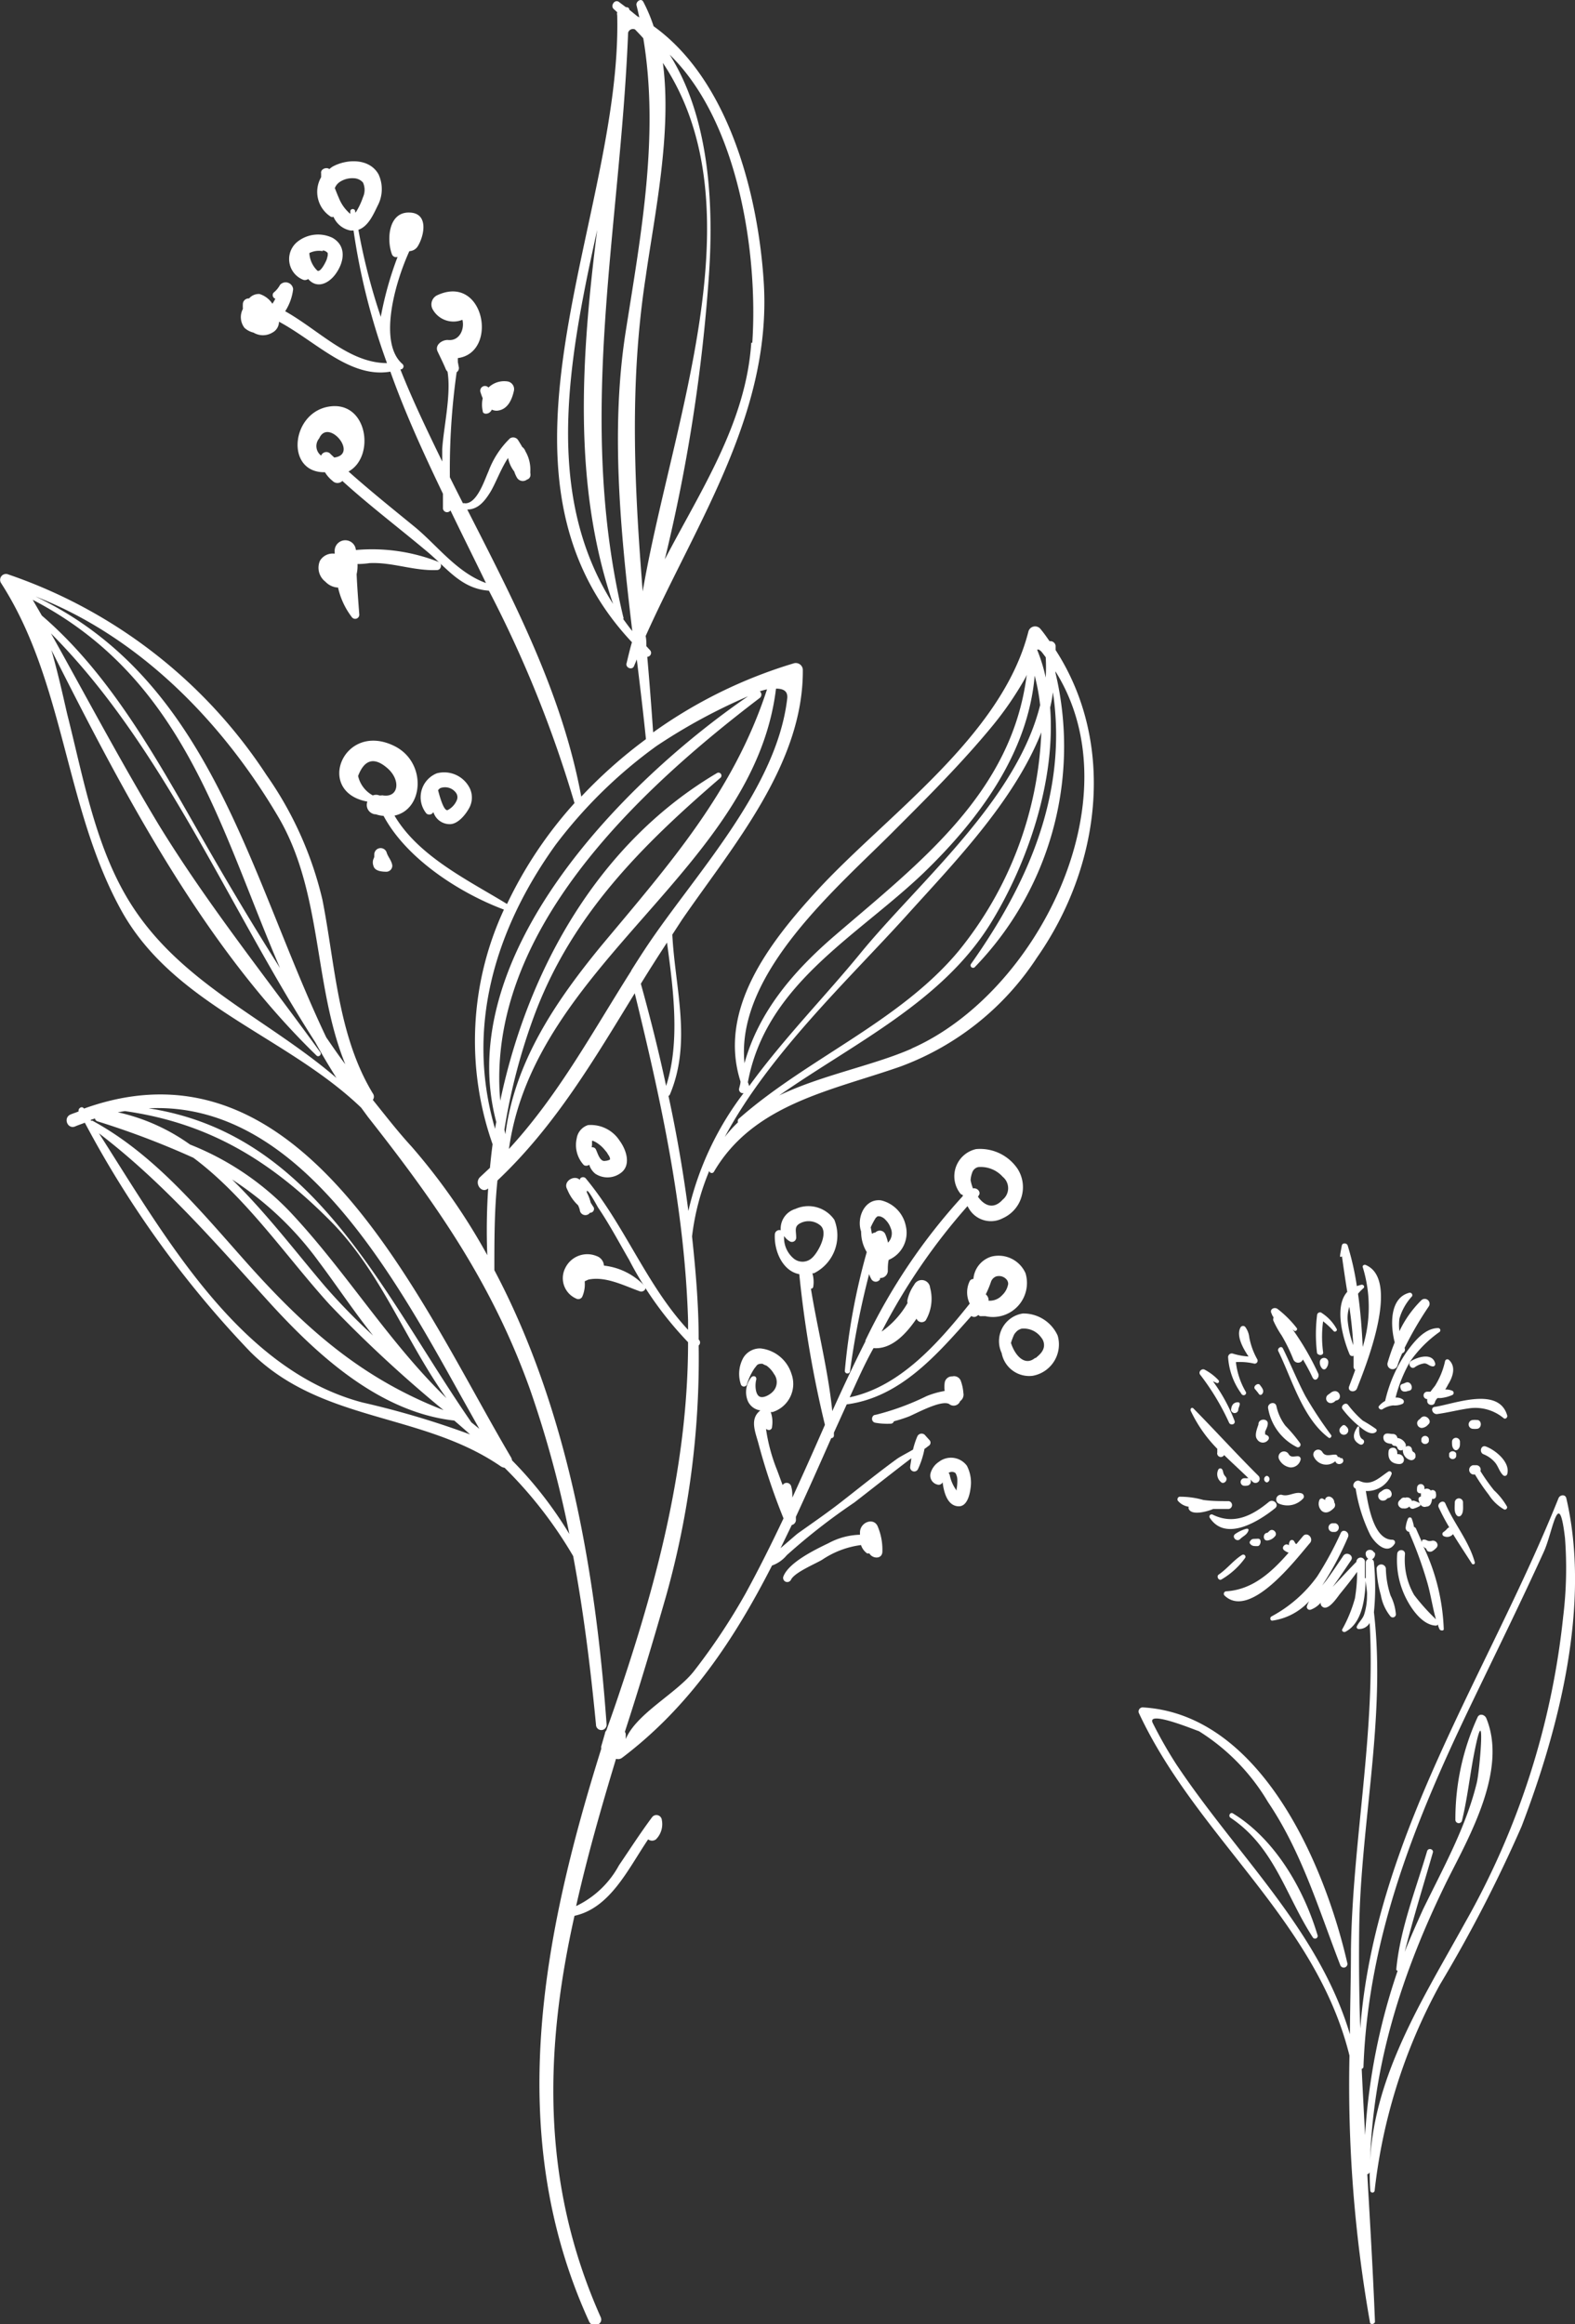 <svg xmlns="http://www.w3.org/2000/svg" viewBox="0 0 106.92 157.77"><rect x="0" y="0" width="106.92" height="157.77" fill="#333333" stroke="none"/><defs><style>.cls-1{fill:#fff;}</style></defs><title>bunga lawrence</title><g id="Layer_2" data-name="Layer 2"><g id="OBJECTS"><path class="cls-1" d="M106.33,101.71c-.07-.29-.44-.23-.53,0-4.75,11.86-12.45,23-13.46,36-.07-2.24-.1-4.48-.07-6.73.09-7.17,1.83-14.39,1-21.53a16.9,16.9,0,0,0,0-3.37.24.24,0,0,0-.13-.22.4.4,0,0,0,.21-.37.15.15,0,0,0-.1-.13c-.11-.23-.56-.18-.54.13a.42.42,0,0,0,.18.34.27.27,0,0,0-.17.25c0,.35,0,.7,0,1.06a.15.15,0,0,0-.06,0c0-.41,0-.79,0-1.11a.29.29,0,0,0-.58,0v0s0,0,0,0c-.55.55-1.07,1.13-1.61,1.7h0c.43-.59.84-1.2,1.25-1.81.21-.32-.31-.62-.53-.3-.39.58-.78,1.16-1.2,1.73l-.23.28a21.07,21.07,0,0,0,1.75-3.28c.14-.33-.34-.61-.49-.28a23.32,23.32,0,0,1-1.6,2.95,9.15,9.15,0,0,1-3.11,2.72c-.12.07-.09.3.07.28a4.15,4.15,0,0,0,2.49-1.32,2.07,2.07,0,0,0-.15.34.2.2,0,0,0,.25.24,1.63,1.63,0,0,0,.69-.48.27.27,0,0,0,.08.25c.4.4,1.05-.63,1.23-.85.39-.48.81-1,1.16-1.49a10.93,10.93,0,0,1-.15,1.8,9.37,9.37,0,0,1-.86,2.1c-.06.13.11.22.21.17,1.1-.57,1.33-2.11,1.38-3.45l.09.76a2.09,2.09,0,0,1,0,.25,4.14,4.14,0,0,1-.18,1.22c-.09.33-.36.54-.5.83a.13.13,0,0,0,.12.2.82.82,0,0,0,.74-.41c.42,7.37-1.16,14.8-1.27,22.16,0,1.9-.06,3.83-.07,5.76C89.52,131,84,126,79.85,119.77A29.74,29.74,0,0,1,78.27,117c-.55-1,3.12.56,3.11.52a14.17,14.17,0,0,1,4.7,4.82c2.29,3.39,3.45,7.31,4.91,11.08a.25.25,0,0,0,.48-.12c-1.54-6.75-5.89-16.93-13.9-17.39a.28.28,0,0,0-.24.42c3.94,8.41,12,14,14.28,23.22A92.57,92.57,0,0,0,93,157.65c0,.19.35.14.34-.05-.13-3.33-.33-6.65-.52-10a.19.19,0,0,0,.17-.19c.11-7.11,2.16-13.44,5.26-19.76,1.51-3,4.09-7.5,2.65-11-.1-.24-.45-.36-.59-.08a16.59,16.59,0,0,0-1.51,7,.23.23,0,0,0,.44.06c.38-1.54.54-3.12.85-4.68.78-3.91.38,1.2.16,2.09-.73,3-2.3,5.82-3.65,8.59-.45,1-.86,1.91-1.24,2.88.57-2.27,1.26-4.49,1.91-6.74.07-.24-.31-.35-.39-.1-.78,2.65-1.83,5.27-2.09,8,0,.06,0,.1.09.12a42.34,42.34,0,0,0-2.21,11.16c-.08-1.5-.16-3-.23-4.5a.15.15,0,0,0,.12-.14c.32-8.79,3.5-16.67,7.26-24.5,1.68-3.5,3.41-7,5-10.5.6-1.34,1-4.49,1.42-.9a27,27,0,0,1-.12,5.32,53.28,53.28,0,0,1-6.66,20.79c-3.13,5.67-6.89,11.42-6.44,18.18a.15.15,0,0,0,.3,0,37.73,37.73,0,0,1,4.42-13.95A95.21,95.21,0,0,0,103.29,124C105.87,117.26,108,108.88,106.33,101.71Z"></path><path class="cls-1" d="M88.93,104.75c.27-.32-.19-.79-.47-.47l-.45.54c-.08,0-.1-.12-.18-.22a.17.17,0,0,0-.25,0,.5.5,0,0,0-.08.31h0c-.22-.21-.56.14-.33.33a1.05,1.05,0,0,0,.31.17c-1.15,1.31-2.43,2.51-4.24,2.62a.17.17,0,0,0-.12.28C84.86,110,88,105.82,88.93,104.75Z"></path><path class="cls-1" d="M82.33,102.83a.15.15,0,0,0-.21.2c1.08,1.67,3.35.24,4.44-.64.31-.25-.12-.67-.42-.43C85,102.9,83.77,103.53,82.33,102.83Z"></path><path class="cls-1" d="M80.7,102.29a.19.19,0,0,0,0,.15c.2.47,1.28.17,1.66,0,.35,0,.71,0,1.06,0a.27.27,0,0,0,0-.53c-.57,0-1.15,0-1.73-.08a5.72,5.72,0,0,0-1.63-.22.19.19,0,0,0-.11.26A1.19,1.19,0,0,0,80.7,102.29Z"></path><path class="cls-1" d="M82.64,98.36a1.55,1.55,0,0,0,0,.23.25.25,0,0,0,.46.19c.55.54,1.13,1.06,1.66,1.58a.16.16,0,0,0-.12,0,.9.9,0,0,0-.23,0,.26.26,0,0,0,0,.5.91.91,0,0,0,.23,0,.28.28,0,0,0,.23-.43l.16.16a.28.28,0,0,0,.4-.4c-1.51-1.5-2.92-3.06-4.41-4.57-.1-.11-.24,0-.19.15A9.37,9.37,0,0,0,82.64,98.36Z"></path><path class="cls-1" d="M83.43,96.57c.09.23.46.14.38-.11a11.53,11.53,0,0,0-1.47-2.69l.24.11c.13.07.22-.08.14-.18a3.59,3.59,0,0,0-.93-.71c-.2-.12-.46.13-.32.33A16.52,16.52,0,0,1,83.43,96.57Z"></path><path class="cls-1" d="M84.56,94.47a5.12,5.12,0,0,1-.66-2,4.27,4.27,0,0,1,1.23.1.2.2,0,0,0,.22-.29,4.87,4.87,0,0,1-.54-1.48,1.47,1.47,0,0,0-.27-.71.2.2,0,0,0-.31,0c-.34.54.13,1.42.53,2a4.6,4.6,0,0,1-1.08-.2.25.25,0,0,0-.31.24,4.68,4.68,0,0,0,.87,2.44C84.37,94.86,84.69,94.67,84.56,94.47Z"></path><path class="cls-1" d="M86.45,89.42l0,0s0,0,0,.06h0a.23.23,0,0,0,0,.19h0a6.66,6.66,0,0,0,.56,1,11.56,11.56,0,0,1,.79,1.62.35.35,0,0,0,.65,0c.23.39.45.79.64,1.2s.52,0,.4-.24a18.24,18.24,0,0,0-1.74-3l.11.09c.1.08.25-.08.17-.18a7.16,7.16,0,0,0-1.29-1.29c-.21-.17-.6,0-.41.32C86.36,89.3,86.41,89.36,86.45,89.42Z"></path><path class="cls-1" d="M89.82,91.79a7.7,7.7,0,0,1,0-2.09,5.55,5.55,0,0,1,.71.66c.08.1.26,0,.22-.12a3,3,0,0,0-1-1.09.2.2,0,0,0-.34.14,10.59,10.59,0,0,0,0,2.58C89.56,92.07,89.86,92,89.82,91.79Z"></path><path class="cls-1" d="M94.87,92.7a7.5,7.5,0,0,1,.32-.83.26.26,0,0,0,.16-.36h0A23.62,23.62,0,0,1,97,88.68a.33.33,0,0,0-.52-.4A7.44,7.44,0,0,0,95,90.37a3.45,3.45,0,0,1,0-.85A3.78,3.78,0,0,1,95.86,88a.17.17,0,0,0-.18-.24c-1.33.34-1.31,2.16-1,3.37a14.21,14.21,0,0,0-.48,1.38A.34.34,0,0,0,94.87,92.7Z"></path><path class="cls-1" d="M97.24,92.76a.16.16,0,0,0,.19-.19c-.18-.77-1.21-.44-1.64-.17-.27.17,0,.6.25.42a1.46,1.46,0,0,1,.63-.26C96.89,92.54,97,92.73,97.24,92.76Z"></path><path class="cls-1" d="M97.11,94.48l-.22,0a.25.25,0,0,0,0,.5.57.57,0,0,0,0,.14c0,.3.47.36.52.07a.67.67,0,0,1,.18-.28l.22,0a2.56,2.56,0,0,0,.79-.21.16.16,0,0,0,0-.28,1.13,1.13,0,0,0-.49-.09A3.32,3.32,0,0,0,98.3,94c.31-.5.57-1.2.07-1.67a.16.16,0,0,0-.27.07,5.2,5.2,0,0,1-.69,1.69C97.32,94.2,97.21,94.34,97.11,94.48Z"></path><path class="cls-1" d="M91.1,85.29c.11.8.23,1.61.36,2.41-.91,1-.29,3.18.16,4.25a.2.2,0,0,0,.27.09c0,.26,0,.51,0,.77A.26.26,0,0,0,92,93c-.13.37-.27.74-.41,1.11s.4.47.53.15c.59-1.5,3-7.45.55-8.4-.09,0-.19.07-.16.16a9.19,9.19,0,0,1,0,5.42c-.06-1.2-.15-2.41-.32-3.61a3.3,3.3,0,0,1,.37-.38c.11-.1,0-.26-.14-.23a2.8,2.8,0,0,0-.31.09,18.53,18.53,0,0,0-.62-2.75c-.05-.18-.36-.21-.4,0s-.08.41-.11.61S91,85.35,91.1,85.29Zm.5,3.43c.13.86.22,1.72.27,2.6a6.63,6.63,0,0,1-.38-1.64A2.42,2.42,0,0,1,91.6,88.72Z"></path><path class="cls-1" d="M93.85,95.67a1.64,1.64,0,0,1,.72-.26,1.3,1.3,0,0,0,.65-.11.18.18,0,0,0,0-.3.74.74,0,0,0-.48-.12,9.63,9.63,0,0,1,1-2.47,8.2,8.2,0,0,1,2-2,.15.15,0,0,0-.1-.25c-.91,0-1.61.89-2.11,1.56a9.75,9.75,0,0,0-1.5,3.39s0,0,0,0a1.42,1.42,0,0,0-.43.36C93.54,95.59,93.72,95.75,93.85,95.67Z"></path><path class="cls-1" d="M97.54,96c.76-.1,1.5-.3,2.26-.4a3,3,0,0,1,2.28.68c.12.09.27-.05.24-.18-.57-2-3.59-.79-4.91-.59C97.08,95.54,97.22,96,97.54,96Z"></path><path class="cls-1" d="M100.87,98.2c-.34-.13-.48.41-.15.53a2,2,0,0,1,.75.53c.24.27.31.64.57.89a.17.17,0,0,0,.28-.08C102.54,99.27,101.52,98.44,100.87,98.2Z"></path><path class="cls-1" d="M101.07,101.48a3,3,0,0,0,1.05,1,.16.16,0,0,0,.19-.19,4.72,4.72,0,0,0-.89-1.12,13.24,13.24,0,0,1-.92-1.3.3.3,0,0,0-.29-.4H100a.32.32,0,0,0,0,.63h.13A13.48,13.48,0,0,0,101.07,101.48Z"></path><path class="cls-1" d="M98.64,104.15c.41.67.85,1.33,1.28,2a.11.11,0,0,0,.2-.08c-.4-1.46-1.42-2.64-2-4-.14-.31-.59,0-.45.27a14.33,14.33,0,0,0,.71,1.34l-.11.07A1.35,1.35,0,0,1,98,104a.16.16,0,0,0,0,.28A.52.52,0,0,0,98.64,104.15Z"></path><path class="cls-1" d="M94.4,109.74a.21.21,0,0,0,.36-.15,3.41,3.41,0,0,0-.36-1.27,6.15,6.15,0,0,1-.32-1.85.32.32,0,0,0-.63,0,7.51,7.51,0,0,0,.29,1.82A3.16,3.16,0,0,0,94.4,109.74Z"></path><path class="cls-1" d="M90.58,102c0-.34-.45-.58-.62-.23l0,.07,0,0a1.08,1.08,0,0,0-.18-.11.18.18,0,0,0-.22.13.66.66,0,0,0,.19.73c.3.21.6,0,.82-.23A.3.3,0,0,0,90.58,102Z"></path><path class="cls-1" d="M86.78,102.06a1.44,1.44,0,0,0,1.71-.36.23.23,0,0,0-.13-.32c-.46-.14-.88.25-1.34.1A.32.32,0,0,0,86.78,102.06Z"></path><path class="cls-1" d="M87.59,99.62a.68.68,0,0,0,.7-.52.19.19,0,0,0-.18-.24c-.3,0-.49.12-.66-.19a.37.37,0,0,0-.63.37A1,1,0,0,0,87.59,99.62Z"></path><path class="cls-1" d="M88.06,98.25a.18.18,0,0,0,.2-.27,10.36,10.36,0,0,0-1-1.19,3.36,3.36,0,0,1-.61-1.33c-.08-.37-.64-.21-.56.16A3.62,3.62,0,0,0,88.06,98.25Z"></path><path class="cls-1" d="M90.19,97.6c.1.08.24-.07.18-.17a27.57,27.57,0,0,1-1.75-2.65c-.56-1.06-1-2.17-1.53-3.24-.1-.21-.41,0-.31.19C87.71,93.63,88.43,96.28,90.19,97.6Z"></path><path class="cls-1" d="M92.15,96.87c-.3.45-.39.89.15,1.18.23.13.43-.22.2-.34s-.24-.49-.23-.81C92.28,96.83,92.18,96.82,92.15,96.87Z"></path><path class="cls-1" d="M92.41,96.94c.25.2.71.52,1,.27a.13.13,0,0,0,0-.2,9.88,9.88,0,0,0-.9-.57,7.11,7.11,0,0,1-1-1.07c-.16-.21-.53.07-.37.29A6.88,6.88,0,0,0,92.41,96.94Z"></path><path class="cls-1" d="M93,104.16c.27.53,1.15,1.48,1.68.64a.18.18,0,0,0-.16-.27c-1.22,0-1.61-2.16-1.8-3.31a1.77,1.77,0,0,0,1.75-1.15.15.15,0,0,0-.22-.17c-.61.4-1.14,1-1.93.65-.34-.16-.64.36-.29.51l0,0h0A11,11,0,0,0,93,104.16Z"></path><path class="cls-1" d="M91.12,99a.14.14,0,0,0-.11,0,.2.2,0,0,0-.2-.09.17.17,0,0,0-.17-.16c-.35,0-.68.17-.88-.19a.33.33,0,0,0-.57.33.93.93,0,0,0,1.46.31C90.78,99.59,91.4,99.32,91.12,99Z"></path><path class="cls-1" d="M91.44,96.89a.94.94,0,0,0-.1-.1.16.16,0,0,0-.22,0,.94.94,0,0,0-.1.1.3.3,0,1,0,.42,0Z"></path><path class="cls-1" d="M90.18,94.67a.31.31,0,0,0,.32.54c.07,0,.14-.13.23-.14.4-.07.24-.7-.17-.62C90.39,94.48,90.32,94.58,90.18,94.67Z"></path><path class="cls-1" d="M85.43,96.71v0c-.11.31-.28.76-.09,1a.45.45,0,0,0,.78,0,.19.19,0,0,0-.07-.25l-.12-.07c-.1,0-.07.09-.05,0s0-.11,0-.17.18-.36.18-.53C86.13,96.27,85.41,96.27,85.43,96.71Z"></path><path class="cls-1" d="M90,92.92a.64.64,0,0,0,.17-.5.29.29,0,0,0-.57,0,.61.61,0,0,0,.17.5A.17.17,0,0,0,90,92.92Z"></path><path class="cls-1" d="M90.48,104h.16a.3.3,0,0,0,0-.59h-.16A.29.29,0,0,0,90.48,104Z"></path><path class="cls-1" d="M86.17,103.94l-.13.12c-.32,0-.33.55,0,.52a.78.78,0,0,0,.5-.27C86.78,104.08,86.4,103.7,86.17,103.94Z"></path><path class="cls-1" d="M84.88,104.61a.14.14,0,0,0,0,.21c.13.16.3.14.5.14s.32-.52,0-.5S85,104.44,84.88,104.61Z"></path><path class="cls-1" d="M84.56,103.8a2.41,2.41,0,0,0-.72.35c-.24.19.11.56.34.34s.4-.26.53-.49S84.67,103.76,84.56,103.8Z"></path><path class="cls-1" d="M94.86,97.62a.3.3,0,0,0-.31-.27c-.17,0-.35-.07-.51,0a.26.26,0,0,0-.13.22c0,.35.28.43.57.45a.23.23,0,0,0,.19.14.18.18,0,0,1,.2.16.25.25,0,0,0,.37.1.28.28,0,0,0,0,.13.69.69,0,0,0,.5.57.29.29,0,0,0,.35-.2.22.22,0,0,0,0-.08A.27.27,0,0,0,96,98.6a.24.24,0,0,1-.15-.21.26.26,0,0,0-.43-.16.28.28,0,0,0,0-.2A.7.7,0,0,0,94.86,97.62Z"></path><path class="cls-1" d="M95.85,101.9a.35.35,0,0,0-.46-.22.26.26,0,0,0-.28.08l-.08.08a.3.3,0,0,0,0,.48.28.28,0,0,0,.24.08l0,0a.46.46,0,0,0,.41-.13.23.23,0,0,0,.31.14,2.05,2.05,0,0,0,.38-.16.12.12,0,0,0,0-.21,2.05,2.05,0,0,0-.38-.16A.23.23,0,0,0,95.85,101.9Z"></path><path class="cls-1" d="M96.83,102.28c.28,0,.36-.28.39-.53a.2.2,0,0,0,.26-.14.54.54,0,0,0,0-.22.23.23,0,0,0-.35-.2.35.35,0,0,0-.43-.09s0-.06,0-.1a.25.25,0,0,0-.5,0,.91.91,0,0,0,0,.23.22.22,0,0,0,.26.14v0c0,.08,0,.15,0,.23h0c-.11,0-.18.11-.16.21a.89.89,0,0,0,.15.36A.33.33,0,0,0,96.83,102.28Z"></path><path class="cls-1" d="M86,100.19a.23.23,0,0,0,0,.45A.23.23,0,0,0,86,100.19Z"></path><path class="cls-1" d="M82.71,99.76a.69.69,0,0,0,.15.83c.2.24.55-.11.34-.34s-.13-.34-.23-.49A.15.15,0,0,0,82.71,99.76Z"></path><path class="cls-1" d="M83.57,95.73a.25.25,0,0,0,.49,0c0-.13.08-.24.1-.39s-.11-.15-.19-.14C83.68,95.24,83.59,95.47,83.57,95.73Z"></path><path class="cls-1" d="M85.22,94.33a4.19,4.19,0,0,1,.26.33.13.13,0,0,0,.18,0c.22-.23,0-.46-.13-.64S85,94.13,85.22,94.33Z"></path><path class="cls-1" d="M94.94,98.72c-.12,0-.07,0-.09-.14a.36.36,0,0,0-.15-.27c-.16-.07-.4,0-.43.18-.08.52.13.86.67.9S95.37,98.73,94.94,98.72Z"></path><path class="cls-1" d="M82.93,107.22a5.21,5.21,0,0,0,1.6-1.46.15.15,0,0,0-.21-.2c-.58.36-1,.93-1.58,1.33C82.55,107,82.73,107.35,82.93,107.22Z"></path><path class="cls-1" d="M93.69,101.3a.32.32,0,0,0,.32.55c.08,0,.14-.13.23-.15.41-.06.24-.69-.17-.61C93.9,101.12,93.83,101.22,93.69,101.3Z"></path><path class="cls-1" d="M96.45,96.27l-.09.09a.32.32,0,0,0-.14.16.43.43,0,0,1,0,0,.32.32,0,0,0,.31.42.63.63,0,0,0,.42-.23C97.28,96.46,96.76,95.93,96.45,96.27Z"></path><path class="cls-1" d="M95.44,93.86l-.19.08a.27.27,0,0,0-.17.1l0,0s0,0,0,0a.23.23,0,0,0,0,.2.26.26,0,0,0,.27.23h.09l.22-.06C96,94.37,95.82,93.72,95.44,93.86Z"></path><path class="cls-1" d="M97,97.85v-.16a.26.26,0,0,0-.51,0v.16A.27.27,0,0,0,97,97.85Z"></path><path class="cls-1" d="M98.38,98.66a1.81,1.81,0,0,0,0,.23.25.25,0,0,0,.47,0,.91.91,0,0,0,0-.23A.27.27,0,0,0,98.38,98.66Z"></path><path class="cls-1" d="M98.57,97.88c0,.21,0,.37.14.52a.19.19,0,0,0,.26,0c.16-.15.14-.31.14-.52A.27.27,0,0,0,98.57,97.88Z"></path><path class="cls-1" d="M98.76,102c0,.27-.07.7.16.9a.18.18,0,0,0,.24,0c.22-.2.15-.63.16-.9A.28.28,0,0,0,98.76,102Z"></path><path class="cls-1" d="M97.47,110.36a.18.18,0,0,0,.15-.08c0,.11.06.22.1.32s.29.14.29,0a14.14,14.14,0,0,0-1.39-5.63.45.45,0,0,0,.2.16.35.35,0,0,0,.08.16.32.32,0,0,0,.36,0,1.45,1.45,0,0,0,.23-.19c.24-.22,0-.57-.29-.5s-.33-.07-.51-.08-.16.09-.16.18c-.13-.31-.27-.62-.4-.92a.21.21,0,0,0-.14-.12v0a2.94,2.94,0,0,0-.16-.58.14.14,0,0,0-.24,0,2,2,0,0,0-.16.58.28.28,0,0,0,.24.34s0,0,0,.06a27.6,27.6,0,0,1,1.23,3.4c.23.81.35,1.66.58,2.47A13.87,13.87,0,0,1,96,108.28a4.77,4.77,0,0,1-.62-2.79c0-.34-.5-.34-.53,0a5.72,5.72,0,0,0,.64,3.09C95.87,109.31,96.59,110.32,97.47,110.36Z"></path><path class="cls-1" d="M100,97a.93.93,0,0,0,.24,0c.38,0,.38-.63,0-.6a.93.93,0,0,0-.24,0A.27.27,0,0,0,100,97Z"></path><path class="cls-1" d="M83.7,123.11c-.18-.12-.34.17-.17.29,3,2,3.74,5.28,5.6,8.14a.18.18,0,0,0,.32-.14C88.51,128.24,86.56,124.86,83.7,123.11Z"></path><path class="cls-1" d="M71.66,44.13c0-.1,0-.19,0-.29a.36.36,0,0,0-.41-.31c-.19-.27-.38-.55-.6-.81a.47.47,0,0,0-.84.17C68,50,60.16,55.35,55.45,60.48c-3.22,3.51-6.74,8.06-5.18,12.94,0,.18-.07.34-.1.52a.26.26,0,0,0,.31.27,20.91,20.91,0,0,0-3.75,8c-.34-2.61-.79-5.22-1.35-7.81a.18.18,0,0,0,.09-.08c1.51-3.57.36-7.2.17-10.87l.65-1c3.44-5,8.27-10.58,8.21-17a.48.48,0,0,0-.64-.41,32.34,32.34,0,0,0-9.52,4.68c-.12-1.72-.25-3.43-.4-5.13a.27.27,0,0,0,.18-.46l-.24-.26c0-.23,0-.46-.05-.69,3.54-7.89,8.67-15.3,8-24.28-.41-5.83-2.39-13.48-7.46-17.12A10.6,10.6,0,0,0,43.67.12c-.15-.28-.52,0-.46.24s.13.54.19.82l-.14-.08L42.72.66h0c0-.13-.12-.18-.23-.17L42,.12c-.29-.18-.58.29-.33.5l.23.21a.46.46,0,0,0,0,.21c.34,13.76-10,30.87,1,42.56-.14.47-.26,1-.37,1.45-.06.3.4.46.51.17l.19-.45c.22,1.82.44,3.62.62,5.41a32.56,32.56,0,0,0-4.39,3.9c-1.3-7-4.54-13.21-7.74-19.49.73,0,1.18-.57,1.54-1.14s.74-1.63,1.23-2.36h0a2.24,2.24,0,0,0,.42.92,2.13,2.13,0,0,0,.18.41.46.46,0,0,0,.68.14.33.33,0,0,0,.23-.23v0a.59.59,0,0,0,0-.23S36,32,36,32a2.45,2.45,0,0,0-.33-1.36.64.64,0,0,0-.22-.3c-.09-.16-.19-.32-.29-.48a.4.4,0,0,0-.54-.1A6.05,6.05,0,0,0,33.16,32c-.27.59-.77,2.19-1.59,2.17a.22.22,0,0,0-.14,0c-.3-.59-.6-1.18-.89-1.77A47.15,47.15,0,0,1,31,25.27a.34.34,0,0,0,.14-.38l-.06-.32s0,0,0,0a.29.29,0,0,0,0-.09c0-.06,0-.11,0-.17,2.77-.37,1.81-5.72-1.37-4.28a.69.69,0,0,0-.32,1,1.61,1.61,0,0,0,2,.68c.16.61-.18,1.47-1,1.37-.4,0-.89.35-.68.79s.39.8.56,1.21a.58.58,0,0,0,.11.15c.26,1.55-.27,3.8-.36,5.26,0,.28,0,.56,0,.84-1-2.06-2-4.13-2.84-6.25a.21.21,0,0,0,.14-.37c-1.61-1.39-.59-5.33.47-7.66a.7.7,0,0,0,.57-.33c.45-.73.75-2.25-.55-2.29-1.46-.06-1.57,1.87-1.2,2.84a.3.3,0,0,0,.38.17,23.47,23.47,0,0,0-1.14,4.07,41.63,41.63,0,0,1-1.52-5.91c.66-.23,1-1,1.31-1.64a2.4,2.4,0,0,0,.06-2.12c-.61-1.1-2.13-1.06-3.1-.54a1.37,1.37,0,0,0-.24.18c-.2-.16-.61,0-.56.28,0,.09,0,.18,0,.27a2,2,0,0,0,.67,2.69.26.26,0,0,0,.17,0,1.57,1.57,0,0,0,1.16.93H24a45,45,0,0,0,2.27,9c-2.57,0-4.61-2.23-6.91-3.52a3.52,3.52,0,0,0,.54-1.5.51.51,0,0,0-.89-.29,1.73,1.73,0,0,1-.44.53.26.26,0,0,0,.12.41,2.33,2.33,0,0,1-.2.34,1.61,1.61,0,0,0-.87-.66.86.86,0,0,0-.71.3.4.4,0,0,0-.42.33,2.42,2.42,0,0,0,0,.38,1.19,1.19,0,0,0,.11,1.29,1.39,1.39,0,0,0,.61.32,1.24,1.24,0,0,0,1.28,0,.84.84,0,0,0,.45-.74c2.49,1.33,4.82,3.86,7.56,3.39,1,2.81,2.26,5.56,3.57,8.29,0,.32,0,.65,0,1a.28.28,0,0,0,.51.13c.79,1.64,1.61,3.28,2.41,4.93C31,38.86,29.66,37,28.13,35.75s-3-2.43-4.47-3.74c1.83-1,1.3-4.81-1.31-4.41s-3,4.51-.29,4.46a2.21,2.21,0,0,0,.52.59.46.46,0,0,0,.66,0c1.85,1.68,3.83,3.18,5.75,4.79,1.38,1.15,2.32,2.53,4.2,2.66A80.45,80.45,0,0,1,39,54.52a28.39,28.39,0,0,0-4.58,6.85c-2.61-1.6-6-3.22-7.64-6,2-.42,2.19-3.63,0-4.72-3.46-1.72-5.43,3.11-1.84,3.77a.64.64,0,0,0,.51.86h.06a2.18,2.18,0,0,0,.53.11c1.57,2.94,5.22,5.26,8.17,6.36a21.17,21.17,0,0,0-.77,15.93c-.07.53-.13,1.07-.18,1.6l-.65.61c-.46.4.07,1.19.53.79a42.9,42.9,0,0,0-.06,4.53,42.21,42.21,0,0,0-5.13-7.36c-.92-1-1.78-2.11-2.64-3.18a.37.37,0,0,0,0-.44c-2.38-3.93-2.55-8.72-3.42-13.14a24.44,24.44,0,0,0-3.79-8.46A34.11,34.11,0,0,0,.57,39a.4.4,0,0,0-.5.58C4.42,46.33,4.37,54.8,8.23,61.8c3.57,6.46,11.21,8.52,16.29,13.4l.47.64c4.66,5.92,8.43,11.31,11,18.51a73.75,73.75,0,0,1,2.66,9.79,26.81,26.81,0,0,0-3.89-5,.6.6,0,0,0-.06-.19c-6.16-10.41-14-29.09-29-23.69l0,0c-.14-.22-.42,0-.36.19-.18.08-.36.13-.55.21-.51.22-.22,1,.29.82.23-.1.45-.17.68-.26A69.52,69.52,0,0,0,17,91.78c4.83,4.82,11.64,4.08,17,7.77a.54.54,0,0,0,.25.09,28.94,28.94,0,0,1,4.66,6c.71,3.79,1.18,7.62,1.55,11.45a.36.36,0,0,0,.72,0c-.74-10.4-2.66-21.49-7.62-30.86,0-2.07,0-4.09.21-6.09,3.92-3.7,6.56-8.21,9.32-12.71,1.79,7.31,3.39,14.64,3.62,22.2,0,.22,0,.43,0,.65-2.8-3-4.29-7.07-6.92-10.25a.25.25,0,0,0-.42,0s0,0,0,.08c-.35-.38-1.13.06-.89.58l.06.13h0a2.94,2.94,0,0,0,.7,1,1.59,1.59,0,0,1,.12.32.38.38,0,0,0,.69.19.26.26,0,0,0,.24-.39c-.07-.09-.12-.19-.19-.29a2.88,2.88,0,0,0-.26-.69c-.07-.52.68.88.75,1,.78,1.15,1.43,2.38,2.12,3.57a24,24,0,0,0,4,5.59c0,8.06-2,15.87-4.55,23.47-.33,1-.65,1.92-1,2.89a.31.31,0,0,0-.09.19l-.25.87a.37.37,0,0,0,0,.17c-4,12.76-6.63,26.19-.83,38.89.22.48,1,.21.79-.29C36.66,148.08,37,139,39,130.06c2.43-.53,3.64-3.18,5-5.19a.44.44,0,0,0,.53,0,1.46,1.46,0,0,0,.4-1.31.37.37,0,0,0-.65-.21c-.8,1.07-1.51,2.18-2.26,3.28a6.49,6.49,0,0,1-2.91,2.77c.75-3.34,1.7-6.67,2.71-10a.45.45,0,0,0,.4-.06c4.62-3.49,7.65-8.09,10.19-13.06a2.28,2.28,0,0,0,1-.7A42,42,0,0,1,58,102c1.29-1,2.55-2,3.86-3,0,.17-.05.36-.07.56a.28.28,0,0,0,.53.17,5.74,5.74,0,0,0,.44-1.37c.1-.06.19-.14.29-.21a.25.25,0,0,0,.07-.36l-.35-.39a.32.32,0,0,0-.49.1,5.36,5.36,0,0,0-.3.91c-.38.23-.89.48-1.13.66-1.29.94-2.53,1.95-3.79,2.93-.94.73-1.93,1.41-2.9,2.1-.12.09-.7.6-1.17,1l.76-1.57a.36.36,0,0,0,.28-.39c0-.06,0-.11,0-.17.82-1.77,1.61-3.55,2.4-5.34a.17.17,0,0,0,.18-.16c0-.07,0-.14,0-.21l.87-1.92c3.65-.48,6.12-3.37,8.46-6a.32.32,0,0,0,.38,0l.1-.07,0,0a.28.28,0,0,0,.11.08h0a.7.7,0,0,0,.14,0h.14l.08,0a2.31,2.31,0,0,0,2.73-2.91,2,2,0,0,0-2.29-1.14,1.73,1.73,0,0,0-1.25,1.53.27.27,0,0,0-.25.14,1.75,1.75,0,0,0,0,1.53v0c-2.14,2.68-4.73,5.64-8.15,6.36.52-1.13,1-2.24,1.62-3.34,1.21.1,2.19-.93,2.92-2h0a.37.37,0,0,0,.62.12,2.89,2.89,0,0,0,.3-2.22.57.57,0,0,0-1.08-.2,2.87,2.87,0,0,0-.45,1,.49.49,0,0,0,0,.24,6.09,6.09,0,0,1-1.76,1.94,41.61,41.61,0,0,1,5.83-8.52,3,3,0,0,0,.18.3,1.73,1.73,0,0,0,2.22.52,2.31,2.31,0,0,0,1-3.35,3.07,3.07,0,0,0-2.82-1.34,1.89,1.89,0,0,0-1.08,3,.27.27,0,0,0,.18.11l0,.08A40.15,40.15,0,0,0,58.75,91l0,.06c-.79,1.56-1.53,3.15-2.25,4.74-.28-2.77-1-5.54-1.45-8.31a.16.16,0,0,0,.16-.15,2.13,2.13,0,0,0-.06-.9l.1,0a2.86,2.86,0,0,0,1.39-3.63A2.14,2.14,0,0,0,54,82.07a1.4,1.4,0,0,0-1,1.45.31.31,0,0,0-.4.28c-.06,1.15.55,2.5,1.66,2.7a75.64,75.64,0,0,0,1.74,10.23l-.44,1c-.58,1.32-1.17,2.63-1.77,3.94,0-.24,0-.48-.07-.72a.32.32,0,0,0-.59-.13c-.13-.34-.25-.68-.37-1A12,12,0,0,1,52,97a.2.2,0,0,0,.11.06.21.21,0,0,0,.3-.2,2,2,0,0,0-.09-1l.13,0a2,2,0,0,0,1.28-2.59,2.48,2.48,0,0,0-2.11-1.73,1.33,1.33,0,0,0-1.15.62A2.25,2.25,0,0,0,50.3,94a.22.22,0,0,0,.4,0,4,4,0,0,1,.52-1.11c.08-.09.14-.19.19-.23s.11-.06.17-.07a.73.73,0,0,1,.22,0c-.07,0,.24.13.22.11a1.78,1.78,0,0,1,.52.57.92.92,0,0,1-.09,1.22c-.18.19-.66.48-.92.3s-.28-.78-.2-1.09-.24-.34-.35-.17a1.6,1.6,0,0,0-.21,1.59,1.09,1.09,0,0,0,.85.63c-.77.59-.32,1.51-.11,2.33a43.18,43.18,0,0,0,1.68,5c-.82,1.73-1.67,3.44-2.59,5.12a42.41,42.41,0,0,1-3.46,5.21c-1.18,1.54-3.93,2.9-4.66,4.65,0-.11,0-.22,0-.32a.35.35,0,0,0-.06-.17c1-3.08,1.92-6.16,2.8-9.23a59.68,59.68,0,0,0,2.21-17,.26.26,0,0,0,0-.4s0,0,0,0c0-2.33-.2-4.66-.45-7a16.45,16.45,0,0,1,1.17-4.45.17.17,0,0,0,.32.05c2.7-4.61,8-5.5,12.67-7.14A18.86,18.86,0,0,0,70.4,65C74.75,58.78,75.76,50.47,71.66,44.13ZM24.11,14.43s0-.07,0-.11a.17.17,0,0,0-.33,0l0,.2A2.71,2.71,0,0,1,23,13.43c-.1-.22-.18-.44-.27-.66a.91.91,0,0,1,.37-.44A1.54,1.54,0,0,1,24,12.1a.86.86,0,0,1,.64.29,1.19,1.19,0,0,1,0,1,4.83,4.83,0,0,1-.47,1ZM22.69,31.06c-.1-.1-.2-.18-.29-.28a.38.38,0,0,0-.6.15.81.81,0,0,1-.13-1.17C22.28,28.35,24.37,30.85,22.69,31.06ZM26,54a.23.23,0,0,0-.11,0,.68.68,0,0,1-.14,0,.59.59,0,0,0-.44,0s0,0,0,0a2,2,0,0,1-1-1.32c.43-1.13,1.1-1.31,2-.52S27.08,54.16,26,54ZM2.22,40.72c10.35,5.37,12.69,15.49,16.79,25-1.79-2.82-3.5-5.69-5.17-8.61-3.07-5.36-6.25-11.24-11-15.32ZM8.88,61.36c-2.39-3.78-3.21-8.5-4.29-12.77-.16-.65-.57-2.6-1.1-4.46,4.9,9.72,10.31,20.07,18,27.53.14.14.37-.07.25-.23C18,66.27,14.09,61.4,10.78,56,8.19,51.7,5.86,47.3,3.46,43c7.65,7.69,12,18.5,17.94,27.75q.68,1.23,1.44,2.43C18.15,69.15,12.31,66.79,8.88,61.36Zm13.27,9.07C16.89,59.38,14.37,46.19,2.4,40.49c7.09,2.75,12.73,8.56,16.51,15,3,5.13,2.36,11.42,4.53,16.76C23,71.67,22.58,71.05,22.15,70.43Zm-13.67,5c5.77.82,10,3.43,14.12,7.63,3.33,3.45,4.95,8,7.71,11.86-4-3.89-6.81-8.6-10.62-12.65A19.08,19.08,0,0,0,12.9,77.7,13.35,13.35,0,0,0,8,75.51ZM25.33,90.67a41.33,41.33,0,0,1-3.21-3.28c-2-2.34-4-5-6.37-7.32a22.22,22.22,0,0,1,5.89,5.58C22.85,87.26,24,89,25.33,90.67ZM6.17,76.09l0-.07.28-.09a.24.24,0,0,0,.15.19,56.35,56.35,0,0,1,6.53,2.48c3.59,2.67,6.36,6.8,9.28,10a88.08,88.08,0,0,0,7.7,7.13c-5.63-2.19-9.44-5.59-13.5-10.16-3.1-3.49-6.18-7.23-10.34-9.49C6.2,76.08,6.19,76.09,6.17,76.09ZM24.6,95.21C16.27,93,11.23,84,6.72,76.94c4.45,3.4,8,7.56,11.75,11.68,3.25,3.54,7.39,7.26,12.37,7.82h0c.36.31.72.62,1.07.94A58.71,58.71,0,0,0,24.6,95.21ZM32,96.56C25.92,87.76,21.41,77,10.09,75.24c10.09-.49,16.5,11.07,21.1,19.35L32.54,97Zm19-73.29c-.36,5.44-3.42,10-5.87,14.71a114.92,114.92,0,0,0,3-19.35c.33-4.9,0-10.69-2.67-14.92C50.15,8.28,51.47,17.29,51.07,23.27ZM45,4.27c6.57,9.86.59,24.44-1.37,35.88-.56-7.1-.92-14.09.21-21.39C44.42,14.65,45.63,9,45,4.27ZM39.62,20c.28-1.47.6-2.93.92-4.39C39.46,24.2,38.86,32.91,41.62,41,37.66,34.77,38.2,27.4,39.62,20Zm3.3,22.84c-.22-.27-.41-.54-.61-.81a.16.16,0,0,0,0-.15c-3.23-13.55-.21-26.14.33-39.66A.34.34,0,0,1,43.11,2c.19.2.38.39.56.6,1.09,6.54-.14,13.23-1.17,19.76C41.43,29,42.11,36,42.92,42.82Zm-9.31,33.8c-2-6.81-.06-13.48,4.11-19.29a32.19,32.19,0,0,1,6.84-6.7,38.61,38.61,0,0,1,6.22-3.38C42.27,53.11,30.7,64.91,33.69,76.17,33.66,76.32,33.63,76.47,33.61,76.62Zm.63.06a40.51,40.51,0,0,1,2.12-8c2.55-6.67,7.25-11.33,12.53-15.88a.2.2,0,0,0-.23-.33c-7.94,4.69-12.8,13.2-14.7,22.24-1-11.38,9.28-21,17.62-27.35a.29.29,0,0,0,0-.45c.17-.05.33-.1.49-.13C49.8,53.74,45.5,58.6,40.84,64.18,37.7,68,34.93,72.11,34.31,77,34.29,76.9,34.26,76.79,34.24,76.68Zm8.61-10.79v0C40.2,70.09,37.91,74.35,34.55,78,36.3,65.4,51.2,59,52.68,46.75c.51,0,.82.17.76.68-.7,6-6,11.65-9.29,16.46C43.7,64.55,43.27,65.22,42.85,65.89Zm.65.88c.58-.94,1.17-1.87,1.78-2.8.42,3.11.91,6.74-.06,9.73C44.72,71.38,44.14,69.07,43.5,66.77ZM67.28,87a.6.6,0,0,1,.33-.34.68.68,0,0,1,.71.19.45.45,0,0,1,.12.32,1.36,1.36,0,0,1-.41.76,1.13,1.13,0,0,1-.92.37v-.1a.54.54,0,0,0-.19-.33A6.63,6.63,0,0,0,67.28,87ZM66,79.6a.56.56,0,0,1,.41-.37,2,2,0,0,1,1.66.66,1,1,0,0,1,0,1.55c-.63.7-1.25.4-1.67-.18l0-.05c.26-.26-.06-.6-.35-.53a3.17,3.17,0,0,1-.16-.56A1.78,1.78,0,0,1,66,79.6ZM53.87,85.43a1.83,1.83,0,0,1-.64-1.52,1.12,1.12,0,0,0,.42.38.29.29,0,0,0,.4-.28c0-.48-.17-.77.34-1a1.24,1.24,0,0,1,1.32.2c.55.52-.19,1.85-.6,2.2A.94.94,0,0,1,53.87,85.43ZM70.74,44.29l.25.33a12.55,12.55,0,0,1,0,1.38,11.34,11.34,0,0,0-.58-1.88C70.46,44.06,70.58,44.1,70.74,44.29Zm-.5,1.58a13.67,13.67,0,0,1,.37,2C69,54.36,62.31,59.94,58.39,64.74c-2.32,2.84-5.19,5.76-7.54,9,0-.09-.05-.18-.08-.27,1.24-6.67,7.36-9.85,11.92-14.2C66.45,55.64,69.79,51.14,70.24,45.87Zm-9.42,10.4c2.28-2.28,4.56-4.56,6.61-7.06a22.52,22.52,0,0,0,2.13-3.11,2.59,2.59,0,0,0,.14-.29c-1,8-7.23,12.72-13,17.68-2.82,2.42-5.19,5.18-6.16,8.69C49.92,66,57,60.14,60.82,56.27ZM50.1,76.19a8.46,8.46,0,0,0-.9,1c3-5.63,8.44-10.72,12.31-15,3.11-3.46,7.3-7.72,9.18-12.47a25.07,25.07,0,0,1-5.63,14.86c-4,4.79-10.29,7.29-14.92,11.38A.23.23,0,0,0,50.1,76.19Zm11.79-5c-2.61,1.15-6.14,1.8-9,3.18C58,70.8,64,68,67.29,62.62c2.45-4,4.38-9.57,4-14.59A9.52,9.52,0,0,0,71.48,47c1,6.77-1.61,12.86-5.57,18.45a.17.17,0,0,0,.25.22,21.55,21.55,0,0,0,5.49-20s0-.06,0-.09C77.08,54.24,70.4,67.43,61.89,71.18Z"></path><path class="cls-1" d="M20.6,19a.37.37,0,0,0,.32-.06l0,0c.58.67,1.34.33,1.81-.27.62-.8.85-1.94-.15-2.52a2.25,2.25,0,0,0-2.36.24A1.51,1.51,0,0,0,20.6,19Zm1.31-2a.49.49,0,0,1,.34.18c0,.05,0,0,0,.15a2.72,2.72,0,0,1-.07.28c-.08.21-.43.91-.64.76A1.8,1.8,0,0,1,21,17.18,1.46,1.46,0,0,1,21.91,17.05Z"></path><path class="cls-1" d="M32.62,26.63a4.14,4.14,0,0,0,.15.41,1.93,1.93,0,0,0,0,.86c0,.24.34.22.48.09s.09-.12.14-.18a.74.74,0,0,0,.37.07c.71-.07,1-.76,1.13-1.36a.53.53,0,0,0-.41-.62,1.53,1.53,0,0,0-1.32.41A.32.32,0,0,0,32.62,26.63Z"></path><path class="cls-1" d="M29.65,52.5a1.75,1.75,0,0,0-.7,2.73.31.31,0,0,0,.47-.1v0a1.16,1.16,0,0,0,1.12.82c.56,0,1.1-.68,1.34-1.15a1.47,1.47,0,0,0,0-1.31A1.94,1.94,0,0,0,29.65,52.5Zm1.28,1.29a.51.51,0,0,1,.09.51,1.34,1.34,0,0,1-.62.69c-.24.11-.5-.72-.66-1.34a.44.44,0,0,1,.16-.15A.92.92,0,0,1,30.93,53.79Z"></path><path class="cls-1" d="M25.35,58.78c.09.37.6.4.9.4a.41.41,0,0,0,.38-.44c-.06-.35-.3-.57-.39-.89a.43.43,0,0,0-.83.18.52.52,0,0,0,0,.11c0,.07-.07.19-.08.24A.68.68,0,0,0,25.35,58.78Z"></path><path class="cls-1" d="M40,79.07a1.25,1.25,0,0,0,.41.61,1.5,1.5,0,0,0,1.66,0c.83-.52.45-1.62,0-2.23a2.33,2.33,0,0,0-2.15-1.07,1.12,1.12,0,0,0-.77.91,2,2,0,0,0,.49,1.81A.33.33,0,0,0,40,79.07Zm.19-1.36,0-.19a.31.31,0,0,1,0-.07h.07l.15.07A2.27,2.27,0,0,1,41,78l.2.24a2.37,2.37,0,0,0,.15.24l.06.14s0,0,0,0v.1a.82.82,0,0,1-.33.09c-.35.07-.5-.51-.62-.76a.26.26,0,0,0-.29-.16Z"></path><path class="cls-1" d="M69.44,89.17A1.9,1.9,0,0,0,68,91.86l0,0a1.9,1.9,0,0,0,2.1,1.54,2.16,2.16,0,0,0,1.7-2.73A2.55,2.55,0,0,0,69.44,89.17Zm.85,3c-.73.63-1.4-.18-1.66-1a4.07,4.07,0,0,1,.22-.58,1.19,1.19,0,0,1,.23-.26.93.93,0,0,1,.27-.13,1.46,1.46,0,0,1,1.34.61.8.8,0,0,1,.18.6C70.82,91.78,70.53,92,70.29,92.21Z"></path><path class="cls-1" d="M63.74,99.24a1.36,1.36,0,0,0-.57.78.63.63,0,0,0,.56.78.31.31,0,0,0,.26-.17c.09.72.34,1.62,1.1,1.63.58,0,.75-.83.8-1.25a2.49,2.49,0,0,0-.25-1.5A1.34,1.34,0,0,0,63.74,99.24Zm1.2,1.85,0,.1a2.6,2.6,0,0,1-.47-1.07.21.21,0,0,0-.08-.12.39.39,0,0,1,.47,0,.91.91,0,0,1,.13.5A2.91,2.91,0,0,1,64.94,101.09Z"></path><path class="cls-1" d="M57.7,93.12A55.73,55.73,0,0,1,59,86.5a2.14,2.14,0,0,0,.16.35.34.34,0,0,0,.58,0,.32.32,0,0,0,0-.09.5.5,0,0,0,.53-.46c0-.26,0-.52.06-.77a2,2,0,0,0,1.16-2.31,2.24,2.24,0,0,0-1.68-1.73c-1.12-.14-1.68,1.19-1.35,2.12a.18.18,0,0,0,0,.07A2.62,2.62,0,0,0,58.84,85a44.3,44.3,0,0,0-1.49,8.08A.18.18,0,0,0,57.7,93.12Zm1.75-10.44s.15-.13.12-.11l.09,0h.05a.77.77,0,0,1,.42.26,1.39,1.39,0,0,1,.33.53.89.89,0,0,1-.18,1,2.9,2.9,0,0,0-.17-.55.41.41,0,0,0-.68-.14.5.5,0,0,0-.24.09l-.08-.44A5,5,0,0,1,59.45,82.68Z"></path><path class="cls-1" d="M64.44,95.32a.47.47,0,0,0,.74-.2.54.54,0,0,0,.22-.55,3,3,0,0,0-.16-.78.49.49,0,0,0-.59-.35h0a.5.5,0,0,0-.52.44,2,2,0,0,0,0,.55,5.77,5.77,0,0,0-1.23.35,17.32,17.32,0,0,1-3.46,1.27c-.29,0-.35.49,0,.54a4.6,4.6,0,0,0,1.05.06.22.22,0,0,0,.19-.16,10.33,10.33,0,0,0,1-.32C62.12,96,63.91,95,64.44,95.32Z"></path><path class="cls-1" d="M24.16,37.34a.72.72,0,0,0-1.44.12v.13a1,1,0,0,0-1,.48,1.19,1.19,0,0,0,.37,1.42,1.27,1.27,0,0,0,.86.4,5.11,5.11,0,0,0,.93,2,.28.28,0,0,0,.51-.18c-.07-.92-.14-1.82-.18-2.73a2.61,2.61,0,0,0,.06-.69q.4,0,.81-.06c1.55-.08,3,.54,4.59.47.28,0,.38-.45.11-.55A12.32,12.32,0,0,0,24.16,37.34Z"></path><path class="cls-1" d="M58.38,104v.19a4.74,4.74,0,0,0-2.13.57c-.85.41-2.67,1.28-3.06,2.24a.28.28,0,0,0,.51.24c.24-.49,1.62-1.06,2.11-1.35a6.12,6.12,0,0,1,2.64-1,1.12,1.12,0,0,0,.42.57s.09,0,.15,0c.2.36.85.41.88-.1a4.07,4.07,0,0,0-.31-1.72C59.34,103,58.42,103.31,58.38,104Z"></path><path class="cls-1" d="M39.54,88a2.1,2.1,0,0,0,.16-.89.56.56,0,0,1,0-.13l.24-.11c1.17-.25,2.44.42,3.51.8.2.07.5-.16.31-.37A4.46,4.46,0,0,0,41,85.92a.74.74,0,0,0-.5-.65,1.66,1.66,0,0,0-2.13.82,1.51,1.51,0,0,0,.75,2.07A.3.3,0,0,0,39.54,88Z"></path></g></g></svg>